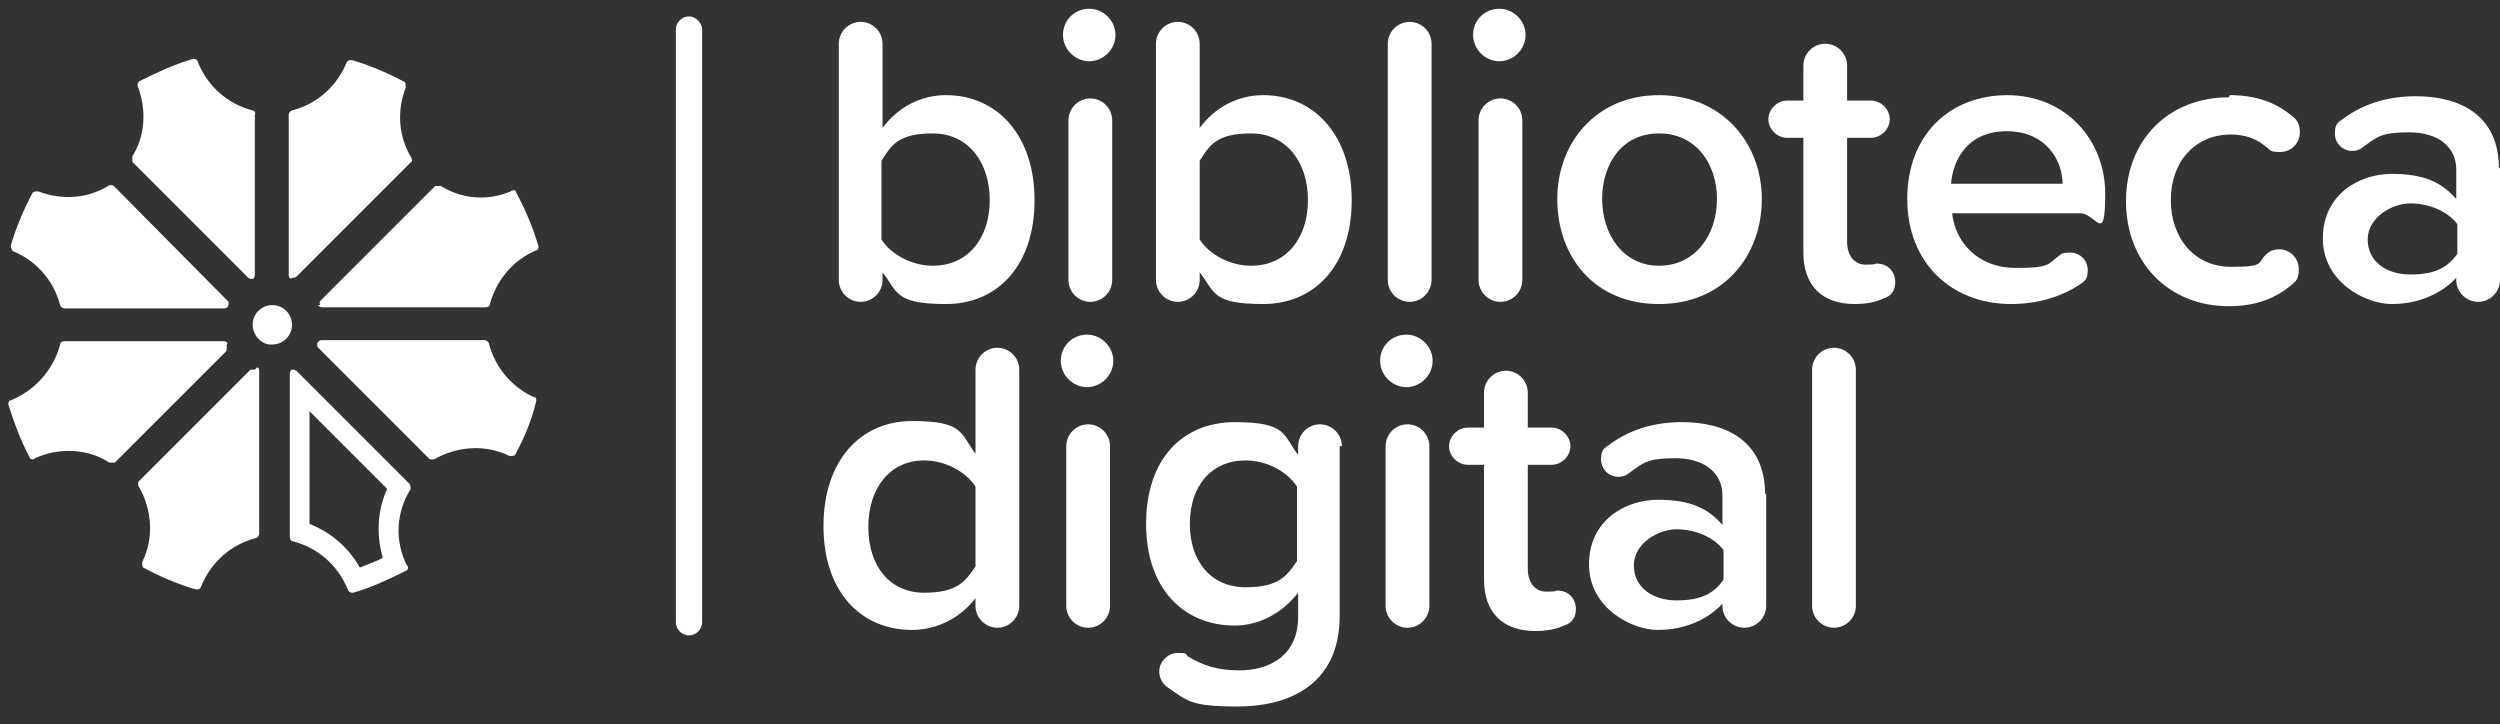 <?xml version="1.0" encoding="UTF-8"?>
<svg xmlns="http://www.w3.org/2000/svg" version="1.1" viewBox="0 0 228.6 66.2">
  <rect x="0" y="0" width="228.6" height="66.2" fill="#333333" stroke="none"/>
  <defs>
    <style>
      .cls-1 {
        fill: #fff;
      }
    </style>
  </defs>
  <!-- Generator: Adobe Illustrator 28.6.0, SVG Export Plug-In . SVG Version: 1.2.0 Build 709)  -->
  <g>
    <g id="Camada_1">
      <g id="Camada_1-2">
        <g>
          <path class="cls-1" d="M63,58.1c-.7,0-1.2-.6-1.2-1.2V2.7c0-.7.6-1.2,1.2-1.2s1.2.6,1.2,1.2v54.2c0,.7-.6,1.2-1.2,1.2Z"/>
          <g>
            <path class="cls-1" d="M49,36.4c-2.1-.9-3.7-2.7-4.3-5,0-.1-.2-.3-.4-.3h-14.9c-.2,0-.4.2-.4.4,0,0,0,.2.1.3l10.2,10.2c0,0,.1,0,.2,0h.2c2.1-1.2,4.7-1.4,6.9-.3.2,0,.4,0,.5-.1.8-1.5,1.5-3.1,1.9-4.8.1-.3,0-.5-.2-.6h0Z"/>
            <path class="cls-1" d="M22.7,25.4c0,0,.1.1.3.1h.1c.1,0,.2-.2.2-.4v-14.6c.1-.1,0-.4-.2-.4-2.3-.6-4.1-2.2-5-4.4,0-.2-.3-.4-.5-.3-1.7.5-3.2,1.2-4.8,2-.1,0-.3.3-.2.5.8,2.1.7,4.5-.5,6.4,0,.1,0,.4,0,.5,0,0,10.5,10.5,10.5,10.5Z"/>
            <path class="cls-1" d="M1,22.9c2.2.8,3.9,2.7,4.5,5,0,.1.2.3.4.3h14.6c.2,0,.4-.1.4-.4s0-.2-.1-.3l-10.4-10.5c-.1-.1-.4-.1-.5,0-2,1.2-4.3,1.3-6.4.5-.2,0-.4,0-.5.1-.8,1.5-1.5,3.1-2,4.8,0,.2,0,.4.2.5h0Z"/>
            <path class="cls-1" d="M26.7,25.4h.1c0,0,.2,0,.3-.1l10.5-10.5c.1,0,.1-.2,0-.4-1.2-2-1.3-4.3-.5-6.4,0-.2,0-.4-.1-.5-1.5-.8-3.1-1.5-4.8-2-.2,0-.4,0-.5.2-.9,2.2-2.7,3.8-5,4.4-.1,0-.3.2-.3.4v14.6c0,.1,0,.3.2.4h0Z"/>
            <path class="cls-1" d="M29.1,27.9c0,.1.2.2.4.2h14.9c.2,0,.4-.1.4-.3.6-2.2,2.1-4,4.2-4.9.2,0,.3-.3.2-.5-.5-1.7-1.2-3.3-2-4.8,0-.2-.3-.3-.5-.1-2.1.9-4.5.7-6.4-.5-.1,0-.4,0-.5,0l-10.5,10.5c-.1.1-.1.3,0,.4h0Z"/>
            <path class="cls-1" d="M20.8,31.4c0-.1-.2-.2-.4-.2H5.9c-.2,0-.4.1-.4.3-.6,2.3-2.3,4.2-4.5,5.1-.2,0-.3.3-.2.5.5,1.6,1.1,3.2,1.9,4.7,0,.2.4.3.5.1,2.2-1,4.8-.9,6.8.4.1,0,.4,0,.5,0l10.2-10.2c0-.1.1-.4,0-.5h0Z"/>
            <path class="cls-1" d="M23.3,33.8c-.1,0-.3,0-.4,0l-10.2,10.2c-.1.1-.1.4,0,.5,1.2,2.1,1.4,4.7.3,6.9,0,.2,0,.4.1.5,1.5.8,3.1,1.5,4.8,2h.1c.1,0,.3,0,.4-.3.9-2.2,2.7-3.8,5-4.4.1,0,.3-.2.3-.4v-14.8c0-.2,0-.4-.2-.4h0Z"/>
            <path class="cls-1" d="M24.9,27.9c-1,0-1.8.8-1.8,1.8s.9,1.9,1.8,1.8c1,0,1.8-.8,1.8-1.8s-.8-1.8-1.8-1.8Z"/>
            <path class="cls-1" d="M27.1,33.9c0,0-.2-.1-.3-.1h-.1c-.1,0-.2.2-.2.4v14.9c0,.2.1.4.3.4,2.3.6,4.1,2.2,5,4.4,0,.1.2.3.4.3h.1c1.7-.5,3.2-1.2,4.8-2,.2,0,.3-.4.1-.5-1.1-2.2-1-4.8.3-6.9.1-.1,0-.4,0-.5l-10.2-10.2h0ZM35,51c-.7.4-1.4.6-2.1.9-1-1.8-2.6-3.2-4.6-4v-10.3l7.1,7.1c-.9,2-1,4.2-.4,6.3h0Z"/>
          </g>
          <g>
            <path class="cls-1" d="M94.6,18.3c0,6-3.4,9.5-8.1,9.5s-4.4-1.1-5.8-2.9v.7c0,1.1-.9,2-2,2s-2-.9-2-2V4c0-1.1.9-2,2-2s2,.9,2,2v7.7c1.4-1.9,3.5-3,5.8-3,4.7,0,8.1,3.7,8.1,9.6ZM90.5,18.3c0-3.5-2-6.1-5.2-6.1s-3.8,1.1-4.7,2.5v7.2c.9,1.4,2.8,2.4,4.7,2.4,3.2,0,5.2-2.5,5.2-6Z"/>
            <path class="cls-1" d="M97.2,3.2c0-1.4,1.1-2.4,2.4-2.4s2.4,1.1,2.4,2.4-1.1,2.4-2.4,2.4-2.4-1.1-2.4-2.4ZM97.7,25.6v-14.6c0-1.1.9-2,2-2s2,.9,2,2v14.6c0,1.1-.9,2-2,2s-2-.9-2-2Z"/>
            <path class="cls-1" d="M123.6,18.3c0,6-3.4,9.5-8.1,9.5s-4.4-1.1-5.8-2.9v.7c0,1.1-.9,2-2,2s-2-.9-2-2V4c0-1.1.9-2,2-2s2,.9,2,2v7.7c1.4-1.9,3.5-3,5.8-3,4.7,0,8.1,3.7,8.1,9.6ZM119.6,18.3c0-3.5-2-6.1-5.2-6.1s-3.8,1.1-4.7,2.5v7.2c.9,1.4,2.8,2.4,4.7,2.4,3.2,0,5.2-2.5,5.2-6Z"/>
            <path class="cls-1" d="M126.9,25.6V4c0-1.1.9-2,2-2s2,.9,2,2v21.6c0,1.1-.9,2-2,2s-2-.9-2-2Z"/>
            <path class="cls-1" d="M134.7,3.2c0-1.4,1.1-2.4,2.4-2.4s2.4,1.1,2.4,2.4-1.1,2.4-2.4,2.4-2.4-1.1-2.4-2.4ZM135.2,25.6v-14.6c0-1.1.9-2,2-2s2,.9,2,2v14.6c0,1.1-.9,2-2,2s-2-.9-2-2Z"/>
            <path class="cls-1" d="M142.4,18.2c0-5.2,3.6-9.5,9.3-9.5s9.4,4.3,9.4,9.5-3.5,9.6-9.4,9.6-9.3-4.3-9.3-9.6ZM157,18.2c0-3.2-1.9-6-5.3-6s-5.2,2.8-5.2,6,1.9,6.1,5.2,6.1,5.3-2.8,5.3-6.1Z"/>
            <path class="cls-1" d="M173.3,25.8c0,.8-.4,1.3-1.1,1.5-.6.3-1.5.5-2.6.5-3,0-4.7-1.7-4.7-4.7v-10.5h-1.5c-.9,0-1.7-.8-1.7-1.7s.8-1.7,1.7-1.7h1.5v-3.2c0-1.1.9-2,2-2s2,.9,2,2v3.2h2.2c.9,0,1.7.8,1.7,1.7s-.8,1.7-1.7,1.7h-2.2v9.5c0,1.2.6,2.1,1.7,2.1s.7-.1,1-.1c1,0,1.7.7,1.7,1.7h0Z"/>
            <path class="cls-1" d="M183.5,8.7c5.5,0,9,4.2,9,9s-.8,1.8-2.3,1.8h-11.7c.3,2.7,2.4,5,5.8,5s2.9-.4,4.1-1.2c.2-.2.5-.2.9-.2.9,0,1.6.7,1.6,1.6s-.3,1-.7,1.3c-1.8,1.2-4,1.8-6.3,1.8-5.5,0-9.5-3.8-9.5-9.6s3.8-9.5,9.2-9.5h0ZM178.4,16.8h10.2c0-2.1-1.5-4.8-5.1-4.8s-4.9,2.6-5.1,4.8Z"/>
            <path class="cls-1" d="M203.9,8.7c2.6,0,4.4.8,5.8,2,.4.3.6.8.6,1.4,0,1-.8,1.8-1.8,1.8s-.9-.2-1.2-.4c-.9-.8-2-1.2-3.3-1.2-3.3,0-5.5,2.5-5.5,6s2.2,6.1,5.5,6.1,2.3-.4,3.3-1.2c.3-.3.7-.4,1.1-.4,1,0,1.8.8,1.8,1.8s-.3,1.1-.6,1.4c-1.4,1.2-3.2,2-5.8,2-5.5,0-9.4-4-9.4-9.6s3.9-9.5,9.4-9.5h0Z"/>
            <path class="cls-1" d="M228.6,15.3v10.3c0,1.1-.9,2-2,2s-2-.9-2-2v-.2c-1.4,1.5-3.5,2.4-5.9,2.4s-6.3-2-6.3-6,3.3-5.9,6.3-5.9,4.6.8,5.9,2.3v-2.7c0-2.1-1.7-3.4-4.3-3.4s-2.9.4-4.3,1.4c-.2.2-.6.3-.9.3-.9,0-1.6-.7-1.6-1.6s.3-1,.7-1.3c2-1.5,4.3-2.1,6.7-2.1,4,0,7.6,1.7,7.6,6.6h0ZM224.7,23.2v-2.7c-.9-1.2-2.6-1.9-4.3-1.9s-3.9,1.3-3.9,3.3,1.7,3.2,3.9,3.2,3.4-.6,4.3-1.9Z"/>
          </g>
          <g>
            <path class="cls-1" d="M93.2,33.8v21.6c0,1.1-.9,2-2,2s-2-.9-2-2v-.7c-1.4,1.8-3.5,2.9-5.8,2.9-4.7,0-8.1-3.5-8.1-9.5s3.4-9.6,8.1-9.6,4.4,1.1,5.8,3v-7.7c0-1.1.9-2,2-2s2,.9,2,2ZM89.2,51.7v-7.2c-.9-1.4-2.8-2.4-4.7-2.4-3.1,0-5.1,2.5-5.1,6.1s2,6,5.1,6,3.8-1.1,4.7-2.4Z"/>
            <path class="cls-1" d="M97,33c0-1.4,1.1-2.4,2.4-2.4s2.4,1.1,2.4,2.4-1.1,2.4-2.4,2.4-2.4-1.1-2.4-2.4ZM97.5,55.4v-14.6c0-1.1.9-2,2-2s2,.9,2,2v14.6c0,1.1-.9,2-2,2s-2-.9-2-2Z"/>
            <path class="cls-1" d="M122.5,40.8v15.5c0,6.5-4.9,8.3-9.3,8.3s-4.6-.5-6.5-1.8c-.4-.3-.7-.8-.7-1.4,0-.9.8-1.7,1.7-1.7s.7.1.9.3c1.4.9,2.9,1.3,4.7,1.3,2.6,0,5.4-1.2,5.4-4.9v-2.2c-1.4,1.8-3.5,3-5.8,3-4.6,0-8.1-3.3-8.1-9.3s3.4-9.3,8.1-9.3,4.4,1.1,5.8,3v-.8c0-1.1.9-2,2-2s2,.9,2,2ZM118.6,51.3v-6.8c-.9-1.4-2.8-2.4-4.7-2.4-3.1,0-5.1,2.3-5.1,5.8s2,5.8,5.1,5.8,3.8-1.1,4.7-2.4h0Z"/>
            <path class="cls-1" d="M126.2,33c0-1.4,1.1-2.4,2.4-2.4s2.4,1.1,2.4,2.4-1.1,2.4-2.4,2.4-2.4-1.1-2.4-2.4ZM126.7,55.4v-14.6c0-1.1.9-2,2-2s2,.9,2,2v14.6c0,1.1-.9,2-2,2s-2-.9-2-2Z"/>
            <path class="cls-1" d="M144.1,55.7c0,.8-.4,1.3-1.1,1.5-.6.3-1.5.5-2.6.5-3,0-4.7-1.7-4.7-4.7v-10.5h-1.5c-.9,0-1.7-.8-1.7-1.7s.8-1.7,1.7-1.7h1.5v-3.2c0-1.1.9-2,2-2s2,.9,2,2v3.2h2.2c.9,0,1.7.8,1.7,1.7s-.8,1.7-1.7,1.7h-2.2v9.5c0,1.2.6,2.1,1.7,2.1s.7-.1,1-.1c1,0,1.7.7,1.7,1.7h0Z"/>
            <path class="cls-1" d="M161.5,45.1v10.3c0,1.1-.9,2-2,2s-2-.9-2-2v-.2c-1.4,1.5-3.5,2.4-5.9,2.4s-6.3-2-6.3-6,3.3-5.9,6.3-5.9,4.6.8,5.9,2.3v-2.7c0-2.1-1.7-3.4-4.3-3.4s-2.9.4-4.3,1.4c-.2.2-.6.3-.9.3-.9,0-1.6-.7-1.6-1.6s.3-1,.7-1.3c2-1.5,4.3-2.1,6.7-2.1,4,0,7.6,1.7,7.6,6.6h0ZM157.6,53v-2.7c-.9-1.2-2.6-1.9-4.3-1.9s-3.9,1.3-3.9,3.3,1.7,3.2,3.9,3.2,3.4-.6,4.3-1.9Z"/>
            <path class="cls-1" d="M165.7,55.4v-21.6c0-1.1.9-2,2-2s2,.9,2,2v21.6c0,1.1-.9,2-2,2s-2-.9-2-2Z"/>
          </g>
        </g>
      </g>
    </g>
  </g>
</svg>